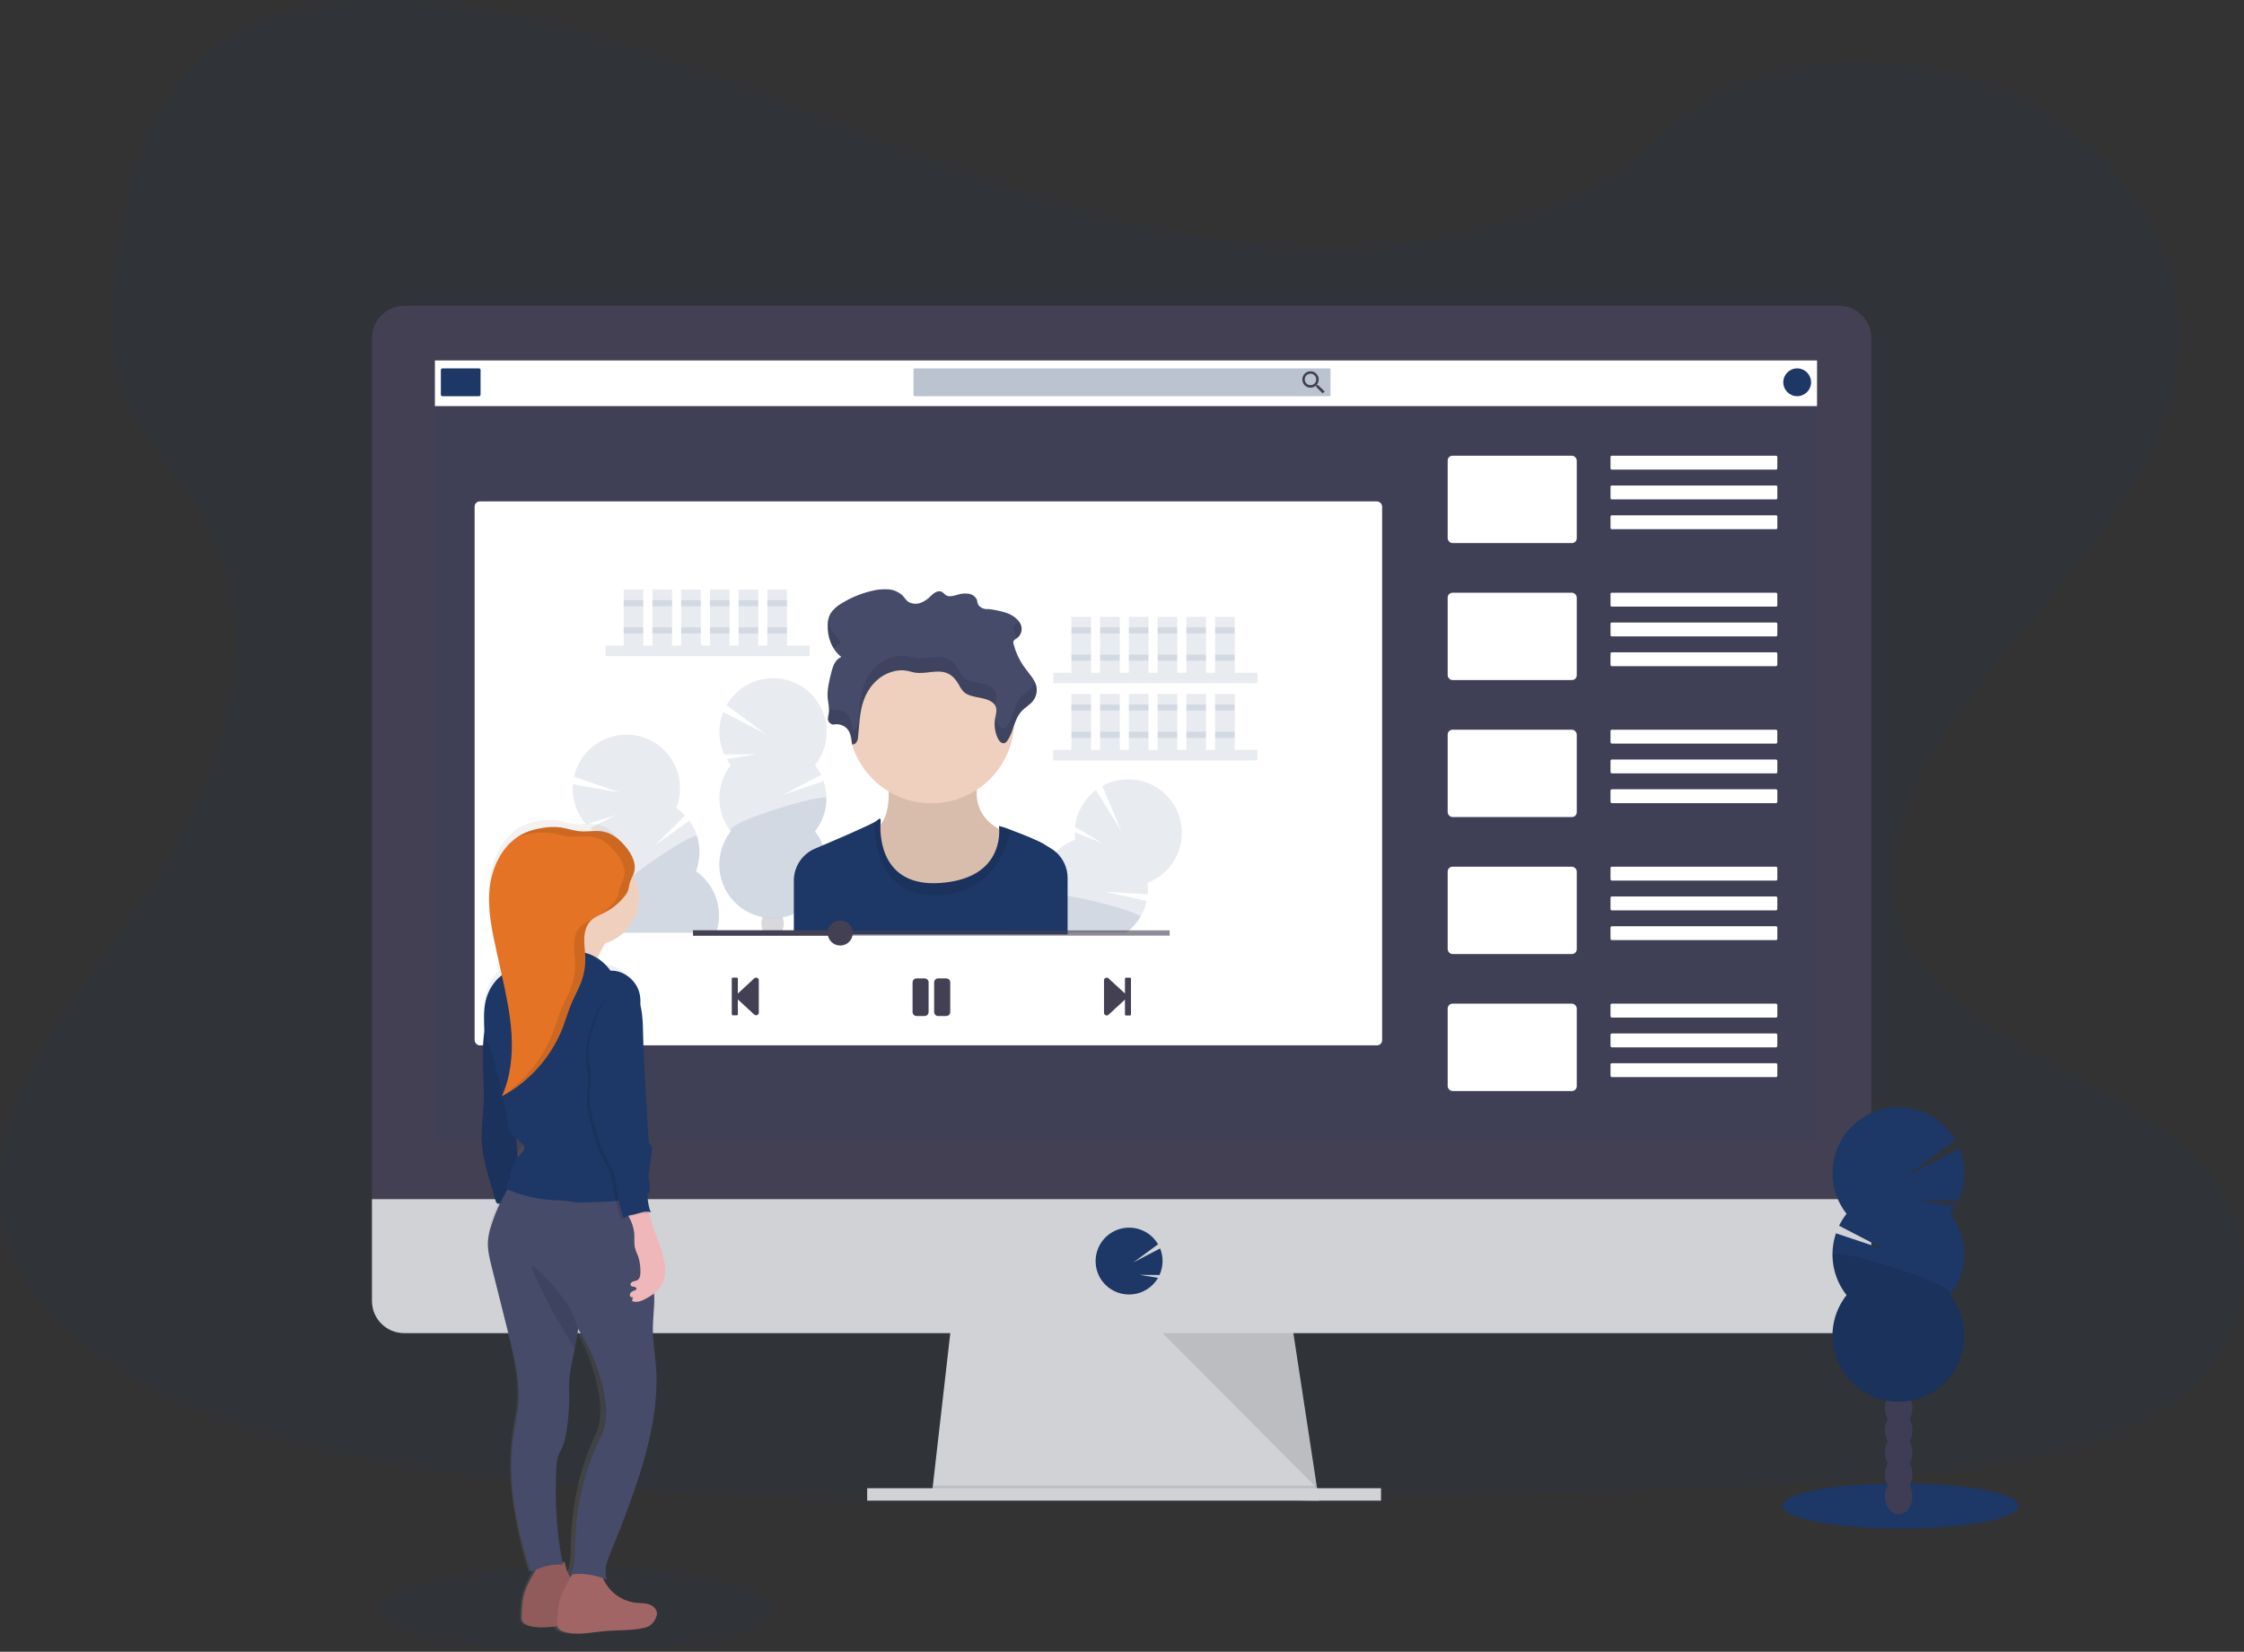 <?xml version="1.0" encoding="UTF-8"?>
<svg width="1130px" height="832px" viewBox="0 0 1130 832" version="1.1" xmlns="http://www.w3.org/2000/svg" xmlns:xlink="http://www.w3.org/1999/xlink">
    <rect x="0" y="0" width="1130" height="832" fill="#333333" stroke="none"/>
    <!-- Generator: Sketch 57.1 (83088) - https://sketch.com -->
    <title>undraw_youtube_tutorial_2gn3</title>
    <desc>Created with Sketch.</desc>
    <defs>
        <linearGradient x1="50.039%" y1="99.991%" x2="50.039%" y2="0.008%" id="linearGradient-1">
            <stop stop-color="#808080" stop-opacity="0.25" offset="0%"></stop>
            <stop stop-color="#808080" stop-opacity="0.12" offset="54%"></stop>
            <stop stop-color="#808080" stop-opacity="0.1" offset="100%"></stop>
        </linearGradient>
    </defs>
    <g id="Page-1" stroke="none" stroke-width="1" fill="none" fill-rule="evenodd">
        <g id="undraw_youtube_tutorial_2gn3" fill-rule="nonzero">
            <path d="M656.54,124.69 C584.1,122.18 515.1,98.78 449.22,73.2 C383.34,47.62 318.07,19.27 247.37,5.71 C201.89,-3.01 149.88,-4.22 113.24,20.14 C77.97,43.6 66.58,84.14 60.46,121.69 C55.85,149.97 53.14,179.69 65.76,206.2 C74.53,224.57 90.1,240.02 100.87,257.62 C138.32,318.88 111.87,394.41 71.25,454.21 C52.25,482.27 30.12,509.03 15.43,538.9 C0.74,568.77 -6.06,602.98 6.79,633.44 C19.54,663.64 49.9,686.32 82.79,702.27 C149.6,734.67 228.33,743.95 305.1,749.2 C475.05,760.78 645.9,755.78 816.29,750.78 C879.35,748.91 942.68,747.02 1004.72,737.27 C1039.16,731.86 1074.72,723.27 1099.72,702.52 C1131.47,676.18 1139.34,631.58 1118.06,598.52 C1082.38,543.13 983.71,529.37 958.77,469.92 C945.04,437.2 959.14,400.75 979.09,370.4 C1021.89,305.29 1093.63,248.18 1097.41,173.76 C1100.01,122.65 1065.52,71.46 1012.2,47.28 C956.3,21.93 878.8,25.12 837.56,67.08 C795.12,110.29 720.5,126.91 656.54,124.69 Z" id="Path" fill="#1D3766" opacity="0.1"></path>
            <polygon id="Path" fill="#D0D2D5" points="664.18 755.89 469.18 753.39 469.75 748.39 479.18 665.89 650.43 665.89 663.03 748.39 663.99 754.64"></polygon>
            <polygon id="Path" fill="#000000" opacity="0.1" points="663.99 754.64 566.68 754.64 469.18 753.39 469.75 748.39 663.03 748.39"></polygon>
            <rect id="Rectangle" fill="#D0D2D5" x="436.68" y="749.64" width="258.75" height="6.25"></rect>
            <path d="M942.3,170.37 C942.321,166.055 940.627,161.908 937.591,158.842 C934.555,155.776 930.425,154.041 926.11,154.02 L203.5,154.02 C199.183,154.039 195.051,155.772 192.012,158.838 C188.974,161.905 187.279,166.053 187.3,170.37 L187.3,608.37 L942.3,608.37 L942.3,170.37 Z" id="Path" fill="#444053"></path>
            <path d="M187.3,604.02 L187.3,655.32 C187.3,664.267 194.553,671.52 203.5,671.52 L926.11,671.52 C935.053,671.514 942.3,664.263 942.3,655.32 L942.3,604.02 L187.3,604.02 Z" id="Path" fill="#D0D2D5"></path>
            <rect id="Rectangle" fill="#1D3766" opacity="0.1" x="218.55" y="181.52" width="696.25" height="393.75"></rect>
            <path d="M568.55,652.05 C573.73,652.053 578.625,649.68 581.83,645.61 L581.83,645.61 C582.31,644.997 582.747,644.352 583.14,643.68 L573.88,642.16 L583.88,642.24 C585.829,638.015 585.945,633.173 584.2,628.86 L570.77,635.86 L583.16,626.76 C579.987,621.318 574.047,618.097 567.755,618.407 C561.463,618.717 555.868,622.507 553.246,628.235 C550.624,633.963 551.413,640.675 555.29,645.64 L555.29,645.64 C558.495,649.695 563.381,652.057 568.55,652.05 Z" id="Path" fill="#1D3766"></path>
            <polygon id="Path" fill="#000000" opacity="0.1" points="585.43 671.52 663.22 749.64 651.29 671.52"></polygon>
            <rect id="Rectangle" fill="#FFFFFF" x="239" y="252.56" width="457" height="274" rx="2.6"></rect>
            <rect id="Rectangle" fill="#FFFFFF" x="219" y="181.56" width="696" height="23"></rect>
            <rect id="Rectangle" fill="#1D3766" x="222" y="185.56" width="20" height="14" rx="0.78"></rect>
            <rect id="Rectangle" fill="#1D3766" opacity="0.3" x="460" y="185.56" width="210" height="14" rx="0.58"></rect>
            <path d="M663.77,194 L663.26,194 L663.07,193.84 C663.712,193.078 664.066,192.116 664.07,191.12 C664.053,188.836 662.191,186.997 659.907,187.01 C657.623,187.023 655.781,188.883 655.79,191.167 C655.799,193.45 657.656,195.295 659.94,195.29 C660.936,195.284 661.898,194.93 662.66,194.29 L662.85,194.45 L662.85,194.97 L666.05,198.17 L667.05,197.17 L663.77,194 Z M659.93,194 C658.759,194.004 657.702,193.301 657.252,192.221 C656.802,191.14 657.049,189.894 657.876,189.066 C658.704,188.239 659.95,187.992 661.031,188.442 C662.111,188.892 662.814,189.949 662.81,191.12 C662.815,191.885 662.514,192.621 661.972,193.162 C661.431,193.704 660.695,194.005 659.93,194 L659.93,194 Z" id="Shape" fill="#444053"></path>
            <circle id="Oval" fill="#1D3766" cx="905" cy="192.56" r="7"></circle>
            <rect id="Rectangle" fill="#FFFFFF" x="729" y="229.56" width="65" height="44" rx="2.43"></rect>
            <rect id="Rectangle" fill="#FFFFFF" x="811" y="229.56" width="84" height="7" rx="0.61"></rect>
            <rect id="Rectangle" fill="#FFFFFF" x="811" y="244.56" width="84" height="7" rx="0.61"></rect>
            <rect id="Rectangle" fill="#FFFFFF" x="811" y="259.56" width="84" height="7" rx="0.61"></rect>
            <rect id="Rectangle" fill="#FFFFFF" x="729" y="298.56" width="65" height="44" rx="2.43"></rect>
            <rect id="Rectangle" fill="#FFFFFF" x="811" y="298.56" width="84" height="7" rx="0.61"></rect>
            <rect id="Rectangle" fill="#FFFFFF" x="811" y="313.56" width="84" height="7" rx="0.61"></rect>
            <rect id="Rectangle" fill="#FFFFFF" x="811" y="328.56" width="84" height="7" rx="0.66"></rect>
            <rect id="Rectangle" fill="#FFFFFF" x="729" y="367.56" width="65" height="44" rx="2.43"></rect>
            <rect id="Rectangle" fill="#FFFFFF" x="811" y="367.56" width="84" height="7" rx="0.66"></rect>
            <rect id="Rectangle" fill="#FFFFFF" x="811" y="382.56" width="84" height="7" rx="0.66"></rect>
            <rect id="Rectangle" fill="#FFFFFF" x="811" y="397.56" width="84" height="7" rx="0.66"></rect>
            <rect id="Rectangle" fill="#FFFFFF" x="729" y="436.56" width="65" height="44" rx="2.43"></rect>
            <rect id="Rectangle" fill="#FFFFFF" x="811" y="436.56" width="84" height="7" rx="0.66"></rect>
            <rect id="Rectangle" fill="#FFFFFF" x="811" y="451.56" width="84" height="7" rx="0.66"></rect>
            <rect id="Rectangle" fill="#FFFFFF" x="811" y="466.56" width="84" height="7" rx="0.66"></rect>
            <rect id="Rectangle" fill="#FFFFFF" x="729" y="505.56" width="65" height="44" rx="2.43"></rect>
            <rect id="Rectangle" fill="#FFFFFF" x="811" y="505.56" width="84" height="7" rx="0.66"></rect>
            <rect id="Rectangle" fill="#FFFFFF" x="811" y="520.56" width="84" height="7" rx="0.66"></rect>
            <rect id="Rectangle" fill="#FFFFFF" x="811" y="535.56" width="84" height="7" rx="0.66"></rect>
            <rect id="Rectangle" fill="#1D3766" opacity="0.1" x="304.92" y="325.17" width="102.83" height="5.33"></rect>
            <rect id="Rectangle" fill="#1D3766" opacity="0.1" x="314.06" y="296.99" width="9.9" height="28.18"></rect>
            <rect id="Rectangle" fill="#1D3766" opacity="0.1" x="328.53" y="296.99" width="9.9" height="28.18"></rect>
            <rect id="Rectangle" fill="#1D3766" opacity="0.1" x="343" y="296.99" width="9.9" height="28.18"></rect>
            <rect id="Rectangle" fill="#1D3766" opacity="0.1" x="357.47" y="296.99" width="9.9" height="28.18"></rect>
            <rect id="Rectangle" fill="#1D3766" opacity="0.1" x="371.94" y="296.99" width="9.9" height="28.18"></rect>
            <rect id="Rectangle" fill="#1D3766" opacity="0.1" x="386.42" y="296.99" width="9.9" height="28.18"></rect>
            <rect id="Rectangle" fill="#1D3766" opacity="0.1" x="314.06" y="302.32" width="9.9" height="3.05"></rect>
            <rect id="Rectangle" fill="#1D3766" opacity="0.1" x="328.53" y="302.32" width="9.9" height="3.05"></rect>
            <rect id="Rectangle" fill="#1D3766" opacity="0.1" x="343" y="302.32" width="9.9" height="3.05"></rect>
            <rect id="Rectangle" fill="#1D3766" opacity="0.1" x="357.47" y="302.32" width="9.9" height="3.05"></rect>
            <rect id="Rectangle" fill="#1D3766" opacity="0.1" x="371.94" y="302.32" width="9.9" height="3.05"></rect>
            <rect id="Rectangle" fill="#1D3766" opacity="0.1" x="386.42" y="302.32" width="9.9" height="3.05"></rect>
            <rect id="Rectangle" fill="#1D3766" opacity="0.1" x="314.06" y="316.03" width="9.9" height="3.05"></rect>
            <rect id="Rectangle" fill="#1D3766" opacity="0.1" x="328.53" y="316.03" width="9.9" height="3.05"></rect>
            <rect id="Rectangle" fill="#1D3766" opacity="0.1" x="343" y="316.03" width="9.9" height="3.05"></rect>
            <rect id="Rectangle" fill="#1D3766" opacity="0.1" x="357.47" y="316.03" width="9.9" height="3.05"></rect>
            <rect id="Rectangle" fill="#1D3766" opacity="0.1" x="371.94" y="316.03" width="9.9" height="3.05"></rect>
            <rect id="Rectangle" fill="#1D3766" opacity="0.1" x="386.42" y="316.03" width="9.9" height="3.05"></rect>
            <rect id="Rectangle" fill="#1D3766" opacity="0.1" x="530.37" y="338.88" width="102.83" height="5.33"></rect>
            <rect id="Rectangle" fill="#1D3766" opacity="0.1" x="539.51" y="310.7" width="9.9" height="28.18"></rect>
            <rect id="Rectangle" fill="#1D3766" opacity="0.1" x="553.98" y="310.7" width="9.9" height="28.18"></rect>
            <rect id="Rectangle" fill="#1D3766" opacity="0.1" x="568.45" y="310.7" width="9.9" height="28.18"></rect>
            <rect id="Rectangle" fill="#1D3766" opacity="0.1" x="582.93" y="310.7" width="9.9" height="28.18"></rect>
            <rect id="Rectangle" fill="#1D3766" opacity="0.1" x="597.4" y="310.7" width="9.9" height="28.18"></rect>
            <rect id="Rectangle" fill="#1D3766" opacity="0.1" x="611.87" y="310.7" width="9.9" height="28.18"></rect>
            <rect id="Rectangle" fill="#1D3766" opacity="0.1" x="539.51" y="316.03" width="9.9" height="3.05"></rect>
            <rect id="Rectangle" fill="#1D3766" opacity="0.1" x="553.98" y="316.03" width="9.9" height="3.05"></rect>
            <rect id="Rectangle" fill="#1D3766" opacity="0.1" x="568.45" y="316.03" width="9.9" height="3.05"></rect>
            <rect id="Rectangle" fill="#1D3766" opacity="0.1" x="582.93" y="316.03" width="9.9" height="3.05"></rect>
            <rect id="Rectangle" fill="#1D3766" opacity="0.1" x="597.4" y="316.03" width="9.9" height="3.05"></rect>
            <rect id="Rectangle" fill="#1D3766" opacity="0.1" x="611.87" y="316.03" width="9.9" height="3.05"></rect>
            <rect id="Rectangle" fill="#1D3766" opacity="0.1" x="539.51" y="329.74" width="9.9" height="3.05"></rect>
            <rect id="Rectangle" fill="#1D3766" opacity="0.1" x="553.98" y="329.74" width="9.9" height="3.05"></rect>
            <rect id="Rectangle" fill="#1D3766" opacity="0.1" x="568.45" y="329.74" width="9.9" height="3.05"></rect>
            <rect id="Rectangle" fill="#1D3766" opacity="0.1" x="582.93" y="329.74" width="9.9" height="3.05"></rect>
            <rect id="Rectangle" fill="#1D3766" opacity="0.1" x="597.4" y="329.74" width="9.9" height="3.05"></rect>
            <rect id="Rectangle" fill="#1D3766" opacity="0.1" x="611.87" y="329.74" width="9.9" height="3.05"></rect>
            <rect id="Rectangle" fill="#1D3766" opacity="0.1" x="530.37" y="377.72" width="102.83" height="5.33"></rect>
            <rect id="Rectangle" fill="#1D3766" opacity="0.1" x="539.51" y="349.54" width="9.9" height="28.18"></rect>
            <rect id="Rectangle" fill="#1D3766" opacity="0.1" x="553.98" y="349.54" width="9.9" height="28.18"></rect>
            <rect id="Rectangle" fill="#1D3766" opacity="0.1" x="568.45" y="349.54" width="9.9" height="28.18"></rect>
            <rect id="Rectangle" fill="#1D3766" opacity="0.1" x="582.93" y="349.54" width="9.9" height="28.18"></rect>
            <rect id="Rectangle" fill="#1D3766" opacity="0.1" x="597.4" y="349.54" width="9.9" height="28.18"></rect>
            <rect id="Rectangle" fill="#1D3766" opacity="0.1" x="611.87" y="349.54" width="9.9" height="28.18"></rect>
            <rect id="Rectangle" fill="#1D3766" opacity="0.1" x="539.51" y="354.87" width="9.9" height="3.05"></rect>
            <rect id="Rectangle" fill="#1D3766" opacity="0.1" x="553.98" y="354.87" width="9.9" height="3.05"></rect>
            <rect id="Rectangle" fill="#1D3766" opacity="0.1" x="568.45" y="354.87" width="9.9" height="3.05"></rect>
            <rect id="Rectangle" fill="#1D3766" opacity="0.1" x="582.93" y="354.87" width="9.9" height="3.05"></rect>
            <rect id="Rectangle" fill="#1D3766" opacity="0.1" x="597.4" y="354.87" width="9.9" height="3.05"></rect>
            <rect id="Rectangle" fill="#1D3766" opacity="0.1" x="611.87" y="354.87" width="9.9" height="3.05"></rect>
            <rect id="Rectangle" fill="#1D3766" opacity="0.1" x="539.51" y="368.58" width="9.9" height="3.05"></rect>
            <rect id="Rectangle" fill="#1D3766" opacity="0.1" x="553.98" y="368.58" width="9.9" height="3.05"></rect>
            <rect id="Rectangle" fill="#1D3766" opacity="0.1" x="568.45" y="368.58" width="9.9" height="3.05"></rect>
            <rect id="Rectangle" fill="#1D3766" opacity="0.1" x="582.93" y="368.58" width="9.9" height="3.05"></rect>
            <rect id="Rectangle" fill="#1D3766" opacity="0.1" x="597.4" y="368.58" width="9.9" height="3.05"></rect>
            <rect id="Rectangle" fill="#1D3766" opacity="0.1" x="611.87" y="368.58" width="9.9" height="3.05"></rect>
            <path d="M368,385.44 C367.233,384.457 366.532,383.425 365.9,382.35 L380.71,379.92 L364.71,380.04 C361.608,373.287 361.42,365.556 364.19,358.66 L385.64,369.78 L365.83,355.22 C370.854,346.405 380.396,341.151 390.532,341.618 C400.667,342.086 409.685,348.196 413.876,357.436 C418.067,366.676 416.725,377.486 410.4,385.42 C411.605,386.941 412.638,388.591 413.48,390.34 L394.26,400.34 L414.75,393.47 C417.662,402.1 416.026,411.617 410.4,418.78 C419.126,429.845 417.876,445.759 407.529,455.325 C397.182,464.892 381.218,464.892 370.871,455.325 C360.524,445.759 359.274,429.845 368,418.78 C360.303,408.988 360.303,395.202 368,385.41 L368,385.44 Z" id="Path" fill="#1D3766" opacity="0.1"></path>
            <path d="M416.18,402.12 C416.181,408.165 414.145,414.034 410.4,418.78 C419.126,429.845 417.876,445.759 407.529,455.325 C397.182,464.892 381.218,464.892 370.871,455.325 C360.524,445.759 359.274,429.845 368,418.78 C364.37,414.21 416.18,399.09 416.18,402.12 Z" id="Path" fill="#1D3766" opacity="0.1"></path>
            <path d="M393.52,469.66 C393.567,469.731 393.61,469.805 393.65,469.88 L384.49,469.88 C384.54,469.81 384.57,469.73 384.62,469.66 C383.832,468.289 383.424,466.732 383.44,465.15 C383.436,464.066 383.622,462.99 383.99,461.97 L383.99,461.97 C384.5,462.05 385.13,462.14 385.86,462.22 C387.985,462.433 390.125,462.433 392.25,462.22 C392.863,462.16 393.493,462.08 394.14,461.98 C394.135,461.996 394.135,462.014 394.14,462.03 C394.504,463.033 394.687,464.093 394.68,465.16 C394.7,466.736 394.3,468.29 393.52,469.66 Z" id="Path" fill="#3F3D56" opacity="0.2"></path>
            <path d="M360.6,469.88 L309.6,469.88 C309.49,469.59 309.39,469.28 309.3,468.98 C307.503,463.202 307.711,456.986 309.89,451.34 C299.643,444.255 295.573,431.079 300.04,419.45 C299.015,418.744 298.043,417.966 297.13,417.12 L310.55,410.43 L295.29,415.27 C290.331,409.737 287.871,402.405 288.49,395 L312.3,399.3 L289.08,391.23 C291.264,381.31 298.831,373.454 308.662,370.901 C318.494,368.348 328.927,371.529 335.662,379.134 C342.396,386.738 344.293,397.479 340.57,406.93 C342.18,408.051 343.666,409.341 345,410.78 L329.58,425.99 L347.13,413.37 C352.473,420.763 353.722,430.355 350.45,438.87 C360.403,445.762 364.551,458.437 360.6,469.88 Z" id="Path" fill="#1D3766" opacity="0.1"></path>
            <path d="M360.6,469.88 L309.6,469.88 C309.49,469.59 309.39,469.28 309.3,468.98 C307.503,463.202 307.711,456.986 309.89,451.34 C305.09,448.02 350.12,418.27 351.01,421.17 C352.807,426.952 352.599,433.171 350.42,438.82 C360.406,445.71 364.571,458.415 360.6,469.88 Z" id="Path" fill="#1D3766" opacity="0.1"></path>
            <path d="M591.35,433.34 C588.253,438.538 583.493,442.541 577.84,444.7 C578.082,446.624 578.119,448.568 577.95,450.5 L556.34,449.2 L577.45,453.78 C576.829,456.657 575.741,459.414 574.23,461.94 C572.39,465.034 569.94,467.722 567.03,469.84 L537.61,469.84 L537.61,470.61 L507.61,470.61 C507.67,470.35 507.73,470.1 507.8,469.84 C510.021,461.447 516.142,454.634 524.25,451.53 C522.67,439.175 529.747,427.343 541.38,422.89 C541.222,421.653 541.148,420.407 541.16,419.16 L555.11,424.67 L541.31,416.56 C542.132,409.173 545.963,402.452 551.9,397.98 L564.61,418.56 L555.08,395.9 C565.752,389.995 579.058,391.978 587.545,400.738 C596.032,409.498 597.591,422.861 591.35,433.34 L591.35,433.34 Z" id="Path" fill="#1D3766" opacity="0.1"></path>
            <path d="M574.23,461.98 C572.39,465.074 569.94,467.762 567.03,469.88 L537.61,469.88 L537.61,470.65 L507.61,470.65 C507.67,470.39 507.73,470.14 507.8,469.88 C510.021,461.487 516.142,454.674 524.25,451.57 C524,449.57 529.81,449.87 537.56,451.17 C552.75,453.72 575.26,460.26 574.23,461.98 Z" id="Path" fill="#1D3766" opacity="0.1"></path>
            <path d="M446.71,389.97 C446.71,389.97 450.41,409.97 442.15,416.5 C433.89,423.03 449.15,462.17 474.33,457.6 C499.51,453.03 509.77,420.2 509.77,420.2 C509.77,420.2 484.55,414.98 493.9,388.45 L446.71,389.97 Z" id="Path" fill="#EFD0BF"></path>
            <path d="M446.71,389.97 C446.71,389.97 450.41,409.97 442.15,416.5 C433.89,423.03 449.15,462.17 474.33,457.6 C499.51,453.03 509.77,420.2 509.77,420.2 C509.77,420.2 484.55,414.98 493.9,388.45 L446.71,389.97 Z" id="Path" fill="#000000" opacity="0.1"></path>
            <circle id="Oval" fill="#EFD0BF" cx="469" cy="362.9" r="41.75"></circle>
            <path d="M537.61,442.27 L537.61,470.65 L399.75,470.65 L399.75,443.56 C399.75,436.537 403.952,430.196 410.42,427.46 L414.37,425.78 C424.37,421.52 436.52,416.23 440.49,414.03 C440.925,413.813 441.334,413.548 441.71,413.24 C443.88,411.07 443.45,413.89 443.45,413.89 C443.45,413.89 443.39,414.43 443.35,415.36 C443.11,421.75 444.03,446.86 473.46,444.77 C502.17,442.77 503.46,423.35 503.17,417.64 C503.154,417.111 503.11,416.584 503.04,416.06 C505.026,416.532 506.969,417.168 508.85,417.96 C514.85,420.18 523.71,423.74 526.08,425.42 C526.82,425.94 527.72,426.48 528.7,427.03 C529.812,427.65 530.851,428.391 531.8,429.24 C535.498,432.562 537.61,437.299 537.61,442.27 L537.61,442.27 Z" id="Path" fill="#1D3766"></path>
            <path d="M508.85,417.96 C506.42,429.22 498.79,450.31 471.29,450.86 C441.99,451.44 440.29,422.3 440.48,414.03 C440.921,413.819 441.334,413.553 441.71,413.24 C443.89,411.07 443.45,413.89 443.45,413.89 C443.45,413.89 439.76,447.16 473.45,444.77 C507.14,442.38 503,416.07 503,416.07 C503,415.91 505.51,416.78 508.85,417.96 Z" id="Path" fill="#000000" opacity="0.1"></path>
            <path d="M419.58,364.99 C422.416,364.281 425.398,365.37 427.11,367.74 C428.63,369.87 428.86,372.44 429.05,374.9 C430.86,375.28 431.88,373.23 432.05,371.68 C432.72,365.37 432.77,358.94 434.89,352.84 C437.01,346.74 441.64,340.84 448.75,338.51 C451.179,337.668 453.775,337.421 456.32,337.79 C457.83,338.04 459.25,338.57 460.75,338.79 C465.95,339.65 471.6,337.19 476.47,338.9 C479.53,339.98 481.47,342.47 482.9,344.96 C483.522,346.303 484.367,347.53 485.4,348.59 C487.47,350.45 490.71,350.93 493.68,351.51 C496.65,352.09 499.89,353.1 501.16,355.39 C502.3,357.46 501.46,359.85 501.08,362.09 C500.492,365.638 501.086,369.282 502.77,372.46 C503.32,373.46 504.44,374.67 505.77,374.34 C506.366,374.139 506.869,373.731 507.19,373.19 C510.6,368.41 510.51,362.19 514.79,357.88 C516.22,356.44 518.07,355.32 519.46,353.88 C521.597,351.713 522.505,348.619 521.88,345.64 C521.11,342.34 518.47,339.64 516.34,336.74 C513.574,333.066 511.559,328.883 510.41,324.43 C510.21,323.912 510.21,323.338 510.41,322.82 C510.814,322.295 511.334,321.87 511.93,321.58 C514.328,319.972 515.159,316.834 513.87,314.25 C512.66,311.78 510,309.9 507,308.78 C503.957,307.78 500.816,307.11 497.63,306.78 C495.53,307.08 493.07,305.89 492.42,304.21 C492.13,303.46 492.13,302.65 491.84,301.9 C491.042,300.372 489.549,299.327 487.84,299.1 C486.051,298.811 484.22,298.941 482.49,299.48 C480.49,300.04 478.22,300.88 476.49,299.9 C475.58,299.39 475.08,298.46 474.1,298.04 C472.1,297.2 470.04,298.9 468.61,300.3 C467.232,301.769 465.54,302.907 463.66,303.63 C461.651,304.395 459.409,304.245 457.52,303.22 C456.15,302.35 455.46,300.95 454.37,299.84 C452.311,298.004 449.677,296.943 446.92,296.84 C444.085,296.69 441.245,297 438.51,297.76 C433.29,299.032 428.304,301.125 423.74,303.96 C421.444,305.222 419.496,307.032 418.07,309.23 C417.226,310.915 416.791,312.775 416.8,314.66 C416.58,320.57 418.54,326.79 423.65,330.93 C420.53,332.23 419.48,335.42 418.75,338.25 C417.58,342.77 416.41,347.36 416.85,351.96 C417.07,354.34 417.72,356.72 417.37,359.09 C417.089,360.206 416.935,361.35 416.91,362.5 C417.211,363.796 418.266,364.78 419.58,364.99 L419.58,364.99 Z" id="Path" fill="#454B69"></path>
            <g id="Group" opacity="0.1" transform="translate(416, 311)" fill="#000000">
                <path d="M105.23,32.78 C104.781,33.76 104.173,34.659 103.43,35.44 C102.04,36.9 100.19,38.03 98.76,39.44 C94.48,43.72 94.57,49.98 91.16,54.76 C90.842,55.301 90.337,55.706 89.74,55.9 C88.44,56.24 87.32,55.06 86.74,54.02 C86.079,52.754 85.579,51.41 85.25,50.02 C85.18,50.37 85.11,50.72 85.05,51.02 C84.462,54.568 85.056,58.212 86.74,61.39 C87.29,62.39 88.41,63.6 89.74,63.27 C90.336,63.069 90.839,62.661 91.16,62.12 C94.57,57.34 94.48,51.12 98.76,46.81 C100.19,45.37 102.04,44.25 103.43,42.81 C105.567,40.643 106.475,37.549 105.85,34.57 C105.696,33.956 105.489,33.357 105.23,32.78 Z" id="Path"></path>
                <path d="M95.91,3.18 C95.312,3.467 94.791,3.892 94.39,4.42 C94.19,4.935 94.19,5.505 94.39,6.02 C94.785,7.574 95.289,9.098 95.9,10.58 L95.9,10.58 C98.298,8.972 99.129,5.834 97.84,3.25 C97.645,2.838 97.411,2.446 97.14,2.08 C96.785,2.504 96.371,2.874 95.91,3.18 Z" id="Path"></path>
                <path d="M7.71,12.45 C4.167,9.531 1.833,5.401 1.16,0.86 C0.981,1.756 0.88,2.666 0.86,3.58 C0.631,7.947 1.782,12.274 4.15,15.95 C4.866,14.385 6.133,13.139 7.71,12.45 L7.71,12.45 Z" id="Path"></path>
                <path d="M85.08,43.72 C85.46,41.47 86.3,39.08 85.16,37.02 C83.89,34.72 80.65,33.72 77.68,33.14 C74.71,32.56 71.47,32.07 69.4,30.22 C68.367,29.16 67.522,27.933 66.9,26.59 C65.49,24.1 63.53,21.59 60.47,20.53 C55.6,18.82 49.95,21.27 44.75,20.42 C43.25,20.17 41.83,19.65 40.32,19.42 C37.775,19.048 35.179,19.295 32.75,20.14 C25.64,22.48 21.01,28.38 18.89,34.47 C16.77,40.56 16.72,46.99 16.05,53.31 C15.88,54.85 14.86,56.91 13.05,56.53 C12.86,54.06 12.63,51.53 11.11,49.36 C9.396,46.994 6.414,45.909 3.58,46.62 C2.74,46.432 1.993,45.954 1.47,45.27 C1.58,46.187 1.58,47.113 1.47,48.03 C1.189,49.146 1.035,50.29 1.01,51.44 C1.274,52.749 2.307,53.767 3.62,54.01 C6.456,53.301 9.438,54.39 11.15,56.76 C12.67,58.89 12.9,61.46 13.09,63.92 C14.9,64.3 15.92,62.25 16.09,60.7 C16.76,54.39 16.81,47.96 18.93,41.86 C21.05,35.76 25.68,29.86 32.79,27.53 C35.219,26.688 37.815,26.441 40.36,26.81 C41.87,27.06 43.29,27.59 44.79,27.81 C49.99,28.67 55.64,26.21 60.51,27.92 C63.57,29 65.51,31.49 66.94,33.98 C67.562,35.323 68.407,36.55 69.44,37.61 C71.51,39.47 74.75,39.95 77.72,40.53 C80.69,41.11 83.72,42.05 85.05,44.17 C85,44.02 85.05,43.87 85.08,43.72 Z" id="Path"></path>
                <path d="M1.43,40.61 C1.595,38.747 1.484,36.87 1.1,35.04 C0.807,36.972 0.743,38.933 0.91,40.88 C0.91,41.38 1.02,41.88 1.09,42.37 C1.2,41.78 1.35,41.2 1.43,40.61 Z" id="Path"></path>
            </g>
            <path d="M368.49,511 L368.49,492.95 C368.49,492.668 368.718,492.44 369,492.44 L371.05,492.44 C371.332,492.44 371.56,492.668 371.56,492.95 L371.56,500.46 L379.88,492.75 C380.279,492.417 380.833,492.341 381.307,492.554 C381.781,492.766 382.093,493.231 382.11,493.75 L382.11,510.1 C382.093,510.619 381.781,511.084 381.307,511.296 C380.833,511.509 380.279,511.433 379.88,511.1 L371.56,503.44 L371.56,510.91 C371.56,511.192 371.332,511.42 371.05,511.42 L369,511.42 C368.75,511.424 368.534,511.246 368.49,511 Z" id="Path" fill="#444053"></path>
            <path d="M569.52,492.95 L569.52,511 C569.52,511.137 569.465,511.268 569.367,511.364 C569.269,511.46 569.137,511.513 569,511.51 L567,511.51 C566.718,511.51 566.49,511.282 566.49,511 L566.49,503.49 L558.17,511.19 C557.769,511.521 557.215,511.596 556.74,511.384 C556.266,511.172 555.952,510.709 555.93,510.19 L555.93,493.78 C555.952,493.261 556.266,492.798 556.74,492.586 C557.215,492.374 557.769,492.449 558.17,492.78 L566.49,500.44 L566.49,492.98 C566.49,492.698 566.718,492.47 567,492.47 L569,492.47 C569.274,492.464 569.504,492.676 569.52,492.95 Z" id="Path" fill="#444053"></path>
            <path d="M465.61,511.78 L461.54,511.78 C460.435,511.78 459.54,510.885 459.54,509.78 L459.54,494.84 C459.54,493.735 460.435,492.84 461.54,492.84 L465.61,492.84 C466.715,492.84 467.61,493.735 467.61,494.84 L467.61,509.78 C467.61,510.885 466.715,511.78 465.61,511.78 Z M478.51,509.78 L478.51,494.84 C478.51,493.735 477.615,492.84 476.51,492.84 L472.4,492.84 C471.295,492.84 470.4,493.735 470.4,494.84 L470.4,509.78 C470.4,510.885 471.295,511.78 472.4,511.78 L476.47,511.78 C477.007,511.791 477.526,511.585 477.91,511.209 C478.294,510.832 478.51,510.317 478.51,509.78 Z" id="Shape" fill="#444053"></path>
            <rect id="Rectangle" fill="#444053" opacity="0.6" x="349" y="468.62" width="240" height="2.67"></rect>
            <circle id="Oval" fill="#444053" cx="423.11" cy="469.95" r="6.33"></circle>
            <rect id="Rectangle" fill="#444053" x="349" y="468.62" width="74.11" height="2.67"></rect>
            <ellipse id="Oval" fill="#1D3766" cx="957.08" cy="758.54" rx="59.47" ry="11.44"></ellipse>
            <ellipse id="Oval" fill="#3F3D56" cx="956.09" cy="753.68" rx="6.92" ry="9.06"></ellipse>
            <ellipse id="Oval" fill="#3F3D56" cx="956.09" cy="742.6" rx="6.92" ry="9.06"></ellipse>
            <ellipse id="Oval" fill="#3F3D56" cx="956.09" cy="731.53" rx="6.92" ry="9.06"></ellipse>
            <ellipse id="Oval" fill="#3F3D56" cx="956.09" cy="720.45" rx="6.92" ry="9.06"></ellipse>
            <ellipse id="Oval" fill="#3F3D56" cx="956.09" cy="709.37" rx="6.92" ry="9.06"></ellipse>
            <ellipse id="Oval" fill="#3F3D56" cx="956.09" cy="698.29" rx="6.92" ry="9.06"></ellipse>
            <ellipse id="Oval" fill="#3F3D56" cx="956.09" cy="687.21" rx="6.92" ry="9.06"></ellipse>
            <path d="M982,611.41 C982.944,610.202 983.806,608.933 984.58,607.61 L966.38,604.61 L986.06,604.76 C989.869,596.458 990.096,586.955 986.69,578.48 L960.31,592.18 L984.65,574.29 C978.434,563.544 966.738,557.168 954.338,557.766 C941.938,558.364 930.91,565.837 925.758,577.132 C920.606,588.427 922.193,601.654 929.87,611.41 C928.403,613.272 927.136,615.283 926.09,617.41 L949.71,629.68 L924.53,621.23 C920.938,631.846 922.947,643.557 929.87,652.37 C919.183,665.965 920.738,685.491 933.442,697.223 C946.146,708.956 965.734,708.956 978.438,697.223 C991.142,685.491 992.697,665.965 982.01,652.37 C991.464,640.338 991.464,623.402 982.01,611.37 L982,611.41 Z" id="Path" fill="#1D3766"></path>
            <path d="M922.779,631.91 C922.766,639.347 925.264,646.571 929.87,652.41 C919.183,666.005 920.738,685.531 933.442,697.263 C946.146,708.996 965.734,708.996 978.438,697.263 C991.142,685.531 992.697,666.005 982.01,652.41 C986.45,646.78 922.779,628.19 922.779,631.91 Z" id="Path" fill="#000000" opacity="0.1"></path>
            <ellipse id="Oval" fill="#1D3766" opacity="0.1" cx="290" cy="810.56" rx="99" ry="21"></ellipse>
            <path d="M323.15,808.12 C321.15,807.39 319.01,807.51 316.92,807.28 C312.58,806.778 308.54,804.818 305.46,801.72 C303.479,799.717 301.922,797.337 300.88,794.72 C301.54,794.96 302.2,795.21 302.88,795.48 C300.88,790.81 302.98,785.57 304.82,780.85 C307.94,772.85 310.89,764.807 313.67,756.72 C320.67,736.23 326.67,714.92 326.54,693.12 C326.54,685.24 325.09,677.79 324.81,669.92 C324.6,664.08 325.5,658.25 325.46,652.4 C325.46,651.58 325.46,650.77 325.4,649.95 C329.026,646.776 330.972,642.099 330.67,637.29 C330.568,636.054 330.391,634.825 330.14,633.61 C329.786,631.5 329.319,629.41 328.74,627.35 C328.08,625.18 327.18,623.1 326.41,620.98 C324.92,616.87 323.91,612.59 322.64,608.41 C323.11,608.458 323.57,608.583 324,608.78 C323.68,608.404 323.46,607.954 323.36,607.47 C322.613,604.809 322.21,602.063 322.16,599.3 L323.01,598.92 C323.393,596.222 323.254,593.476 322.6,590.83 C323.08,586.54 323.83,582.22 324.29,577.95 C324.46,576.35 324.39,574.34 322.92,573.95 C322.62,571.66 322.5,569.34 322.38,567.03 C321.96,558.97 321.543,550.913 321.13,542.86 C320.71,534.77 320.29,526.69 320.13,518.59 C320.02,513.45 319.96,508.13 318.74,503.21 C318.951,500.853 318.71,498.477 318.03,496.21 C316.17,490.32 310.39,485.65 304.53,485.98 C302.782,483.479 300.621,481.295 298.14,479.52 C299.31,476.9 300.71,474.2 301.86,472.08 C311.24,469.03 318.1,459.78 318.1,448.78 C318.114,444.753 317.171,440.781 315.35,437.19 C315.522,436.749 315.669,436.298 315.79,435.84 C316.292,433.68 316.135,431.42 315.34,429.35 C315.059,428.555 314.724,427.78 314.34,427.03 C314.08,426.53 313.8,426.03 313.51,425.55 L313,424.78 C312.69,424.31 312.37,423.86 312,423.42 C311.29,422.466 310.529,421.552 309.72,420.68 C308.724,419.602 307.626,418.624 306.44,417.76 C304.832,416.565 302.993,415.717 301.04,415.27 C299.911,415.047 298.761,414.943 297.61,414.96 C296.92,414.96 296.22,414.96 295.53,415.02 C294.13,415.1 292.74,415.2 291.35,415.19 C290.89,415.19 290.42,415.19 289.96,415.12 C287.513,414.794 285.093,414.289 282.72,413.61 L281.52,413.36 C281.11,413.28 280.71,413.21 280.3,413.16 C279.203,413.013 278.097,412.947 276.99,412.958 L275.88,412.958 C274.771,413.013 273.666,413.127 272.57,413.3 L271.47,413.47 C268.692,413.905 265.985,414.709 263.42,415.86 C263.09,416.01 262.75,416.18 262.42,416.36 L262.22,416.47 C261.95,416.61 261.68,416.76 261.42,416.92 L261.27,417.01 L260.42,417.55 L260.35,417.6 C252.41,422.94 247.72,433.06 246.53,443.1 C245.2,454.37 247.53,465.73 249.86,476.82 L251.96,486.82 C252.05,487.27 252.15,487.71 252.24,488.16 C249.287,490.583 247.016,493.733 245.65,497.3 C243.65,502.3 243.6,507.71 243.76,513.13 C243.76,514.23 243.82,515.33 243.93,516.43 C243.68,518.51 243.46,520.6 243.32,522.7 C242.69,532.4 243.87,542.15 243.56,551.87 C243.32,559.36 242.19,566.87 242.74,574.31 C243.22,580.91 244.99,587.31 246.74,593.68 L249.26,602.76 C249.342,603.23 249.561,603.665 249.89,604.01 C250.304,604.288 250.81,604.392 251.3,604.3 C249.661,608.024 248.291,611.86 247.2,615.78 C246.447,618.181 245.95,620.655 245.72,623.16 C245.39,627.74 246.45,632.29 247.51,636.74 C249.11,643.407 250.703,650.1 252.29,656.82 C253.41,661.52 254.527,666.217 255.64,670.91 C257.84,680.17 260.05,689.49 260.46,699.02 C260.689,703.806 260.353,708.602 259.46,713.31 C256.575,727.408 256.155,741.899 258.22,756.14 C259.889,768.155 262.596,780.002 266.31,791.55 C267.12,791.12 267.94,790.72 268.78,790.35 L268.43,791 C267.277,793 266.21,795.05 265.23,797.15 C264.569,798.515 263.998,799.921 263.52,801.36 C262.24,805.36 262.04,809.62 261.86,813.83 C261.768,814.639 261.84,815.459 262.07,816.24 C262.62,817.75 264.2,818.52 265.67,818.94 C269.99,820.17 274.48,819.73 278.97,819.15 C278.991,819.249 279.021,819.346 279.06,819.44 C279.61,820.95 281.18,821.72 282.66,822.14 C288.84,823.9 295.36,822.24 301.73,821.64 C308.1,821.04 314.36,821.48 320.49,820.01 C321.404,819.815 322.281,819.477 323.09,819.01 C324.666,817.908 325.822,816.304 326.37,814.46 C326.562,813.982 326.69,813.481 326.75,812.97 C327,810.78 325.13,808.85 323.15,808.12 Z M302,715.51 C301.655,717.853 300.982,720.135 300,722.29 C295.19,732.519 291.74,743.335 289.74,754.46 C288.428,761.809 287.669,769.247 287.47,776.71 C287.37,782.21 287.58,787.97 285.29,792.91 L286.12,792.78 C285.86,793.26 285.61,793.78 285.37,794.16 L285.25,794.38 C283.865,792.022 282.939,789.423 282.52,786.72 C282.52,786.63 282.07,786.56 281.38,786.52 C278.553,770.724 277.573,754.653 278.46,738.63 C278.473,736.687 278.742,734.753 279.26,732.88 C279.77,731.27 280.63,729.8 281.26,728.24 C282.259,725.619 282.931,722.885 283.26,720.1 C284.349,712.982 284.771,705.777 284.52,698.58 C284.28,691.79 285.85,685.04 287.19,678.28 C287.83,675.07 288.42,671.85 288.74,668.63 L288.8,667.98 C294.75,677.795 298.908,688.59 301.08,699.86 C302.288,704.984 302.599,710.279 302,715.51 Z M259.2,570.99 L259.52,571.27 C260.487,572.12 261.377,573.054 262.18,574.06 C262.58,574.498 262.868,575.027 263.02,575.6 C263.32,577.06 262.11,578.3 261.12,579.37 C260.69,579.834 260.286,580.321 259.91,580.83 C259.697,577.55 259.47,574.27 259.23,570.99 L259.2,570.99 Z" id="Shape" fill="url(#linearGradient-1)"></path>
            <path d="M245.36,508.31 L244.26,516.8 C243.89,519.68 243.52,522.55 243.32,525.44 C242.65,535.06 243.89,544.72 243.57,554.36 C243.31,561.78 242.13,569.19 242.7,576.6 C243.21,583.14 245.07,589.5 246.93,595.8 L249.57,604.8 C249.66,605.27 249.89,605.702 250.23,606.04 C250.739,606.341 251.343,606.438 251.92,606.31 L263.64,605.25 C262.89,601.81 262.06,598.25 261.64,594.72 C261.32,591.96 261.13,589.18 260.93,586.4 C260.31,577.74 259.6,569.08 258.93,560.4 L257.68,545.2 C257.15,538.6 256.6,531.97 254.94,525.56 C253.274,519.085 249.976,513.146 245.36,508.31 Z" id="Path" fill="#1D3766"></path>
            <path d="M245.36,508.31 L244.26,516.8 C243.89,519.68 243.52,522.55 243.32,525.44 C242.65,535.06 243.89,544.72 243.57,554.36 C243.31,561.78 242.13,569.19 242.7,576.6 C243.21,583.14 245.07,589.5 246.93,595.8 L249.57,604.8 C249.66,605.27 249.89,605.702 250.23,606.04 C250.739,606.341 251.343,606.438 251.92,606.31 L263.64,605.25 C262.89,601.81 262.06,598.25 261.64,594.72 C261.32,591.96 261.13,589.18 260.93,586.4 C260.31,577.74 259.6,569.08 258.93,560.4 L257.68,545.2 C257.15,538.6 256.6,531.97 254.94,525.56 C253.274,519.085 249.976,513.146 245.36,508.31 Z" id="Path" fill="#000000" opacity="0.1"></path>
            <path d="M266.24,797.33 C265.552,798.684 264.951,800.08 264.44,801.51 C263.1,805.46 262.9,809.7 262.7,813.87 C262.612,814.673 262.686,815.486 262.92,816.26 C263.5,817.76 265.16,818.52 266.71,818.93 C273.2,820.68 280.04,819.04 286.71,818.44 C293.38,817.84 299.97,818.28 306.41,816.83 C307.361,816.646 308.28,816.326 309.14,815.88 C310.771,814.819 311.988,813.23 312.59,811.38 C312.784,810.906 312.915,810.408 312.98,809.9 C313.19,807.7 311.28,805.8 309.2,805.08 C307.12,804.36 304.85,804.47 302.66,804.25 C293.386,803.301 285.906,796.243 284.42,787.04 C284.34,786.56 273.58,786.85 272.42,787.47 C271.1,788.2 270.3,790.01 269.55,791.24 C268.37,793.22 267.267,795.25 266.24,797.33 Z" id="Path" fill="#A26565"></path>
            <path d="M266.24,797.33 C265.552,798.684 264.951,800.08 264.44,801.51 C263.1,805.46 262.9,809.7 262.7,813.87 C262.612,814.673 262.686,815.486 262.92,816.26 C263.5,817.76 265.16,818.52 266.71,818.93 C273.2,820.68 280.04,819.04 286.71,818.44 C293.38,817.84 299.97,818.28 306.41,816.83 C307.361,816.646 308.28,816.326 309.14,815.88 C310.771,814.819 311.988,813.23 312.59,811.38 C312.784,810.906 312.915,810.408 312.98,809.9 C313.19,807.7 311.28,805.8 309.2,805.08 C307.12,804.36 304.85,804.47 302.66,804.25 C293.386,803.301 285.906,796.243 284.42,787.04 C284.34,786.56 273.58,786.85 272.42,787.47 C271.1,788.2 270.3,790.01 269.55,791.24 C268.37,793.22 267.267,795.25 266.24,797.33 Z" id="Path" fill="#000000" opacity="0.1"></path>
            <path d="M284.09,800.51 C283.398,801.858 282.796,803.251 282.29,804.68 C280.94,808.68 280.74,812.87 280.55,817.04 C280.457,817.843 280.532,818.657 280.77,819.43 C281.34,820.93 283,821.69 284.55,822.11 C291.04,823.85 297.89,822.21 304.55,821.61 C311.21,821.01 317.82,821.45 324.25,820 C325.205,819.807 326.126,819.47 326.98,819 C328.613,817.941 329.831,816.352 330.43,814.5 C330.624,814.026 330.755,813.528 330.82,813.02 C331.03,810.83 329.12,808.92 327.04,808.2 C324.96,807.48 322.69,807.6 320.5,807.37 C311.231,806.419 303.753,799.367 302.26,790.17 C302.18,789.69 291.42,789.97 290.26,790.59 C288.93,791.32 288.13,793.13 287.38,794.36 C286.24,796.39 285.12,798.43 284.09,800.51 Z" id="Path" fill="#A26565"></path>
            <path d="M330.62,694.28 C330.76,715.89 324.48,737.01 317.11,757.28 C314.19,765.32 311.093,773.29 307.82,781.19 C305.88,785.87 303.69,791.07 305.77,795.69 C299.77,793.41 293.67,792.07 287.36,793.12 C289.76,788.22 289.53,782.52 289.64,777.12 C289.844,769.719 290.633,762.346 292,755.07 C294.118,743.996 297.749,733.265 302.79,723.18 C303.809,721.053 304.513,718.79 304.88,716.46 C305.7,711.32 305.06,706.04 303.99,700.95 C301.688,689.707 297.314,678.992 291.09,669.35 L291.03,669.99 C290.656,673.206 290.116,676.4 289.41,679.56 C288,686.25 286.35,692.95 286.6,699.68 C286.861,706.816 286.419,713.961 285.28,721.01 C284.913,723.778 284.191,726.487 283.13,729.07 C282.44,730.62 281.54,732.07 281,733.68 C280.459,735.532 280.177,737.45 280.16,739.38 C279.36,755.65 280.16,772.17 283.48,788.12 C277.91,787.68 272.34,789.29 267.36,791.79 C263.466,780.373 260.621,768.624 258.86,756.69 C256.69,742.576 257.131,728.184 260.16,714.23 C261.104,709.576 261.457,704.822 261.21,700.08 C260.78,690.63 258.46,681.39 256.15,672.21 L252.63,658.21 C250.963,651.543 249.297,644.907 247.63,638.3 C246.52,633.89 245.4,629.38 245.75,624.84 C245.994,622.349 246.517,619.894 247.31,617.52 C249.807,609.446 253.541,601.809 258.38,594.88 C277.65,595.96 297.15,594.16 316.38,592.68 C317.312,592.496 318.28,592.66 319.1,593.14 C319.755,593.806 320.146,594.687 320.2,595.62 L327.43,636.62 C328.601,642.318 329.286,648.106 329.48,653.92 C329.48,659.72 328.58,665.5 328.8,671.29 C329.1,679.09 330.58,686.47 330.62,694.28 Z" id="Path" fill="#454B69"></path>
            <path d="M291.05,669.99 C290.676,673.206 290.136,676.4 289.43,679.56 C285.24,672.31 280.72,665.24 276.86,657.81 C275.86,655.9 274.92,653.96 273.97,652.02 L271.12,646.22 C270.59,645.13 270.06,644.04 269.58,642.93 C268.798,641.335 268.198,639.658 267.79,637.93 C269.19,637.67 272.65,641.45 273.69,642.44 C275.811,644.541 277.814,646.757 279.69,649.08 C281.968,651.662 284.06,654.402 285.95,657.28 C288.37,661.191 290.096,665.491 291.05,669.99 Z" id="Path" fill="#000000" opacity="0.1"></path>
            <path d="M307.1,471.08 C307.1,471.08 296.4,488.13 298.38,491.7 C300.36,495.27 264.68,488.53 264.68,488.53 C264.68,488.53 284.11,471.48 282.12,464.34 C280.13,457.2 307.1,471.08 307.1,471.08 Z" id="Path" fill="#EFD0BF"></path>
            <circle id="Oval" fill="#EFD0BF" cx="297.59" cy="452.05" r="24.19"></circle>
            <path d="M307.46,488.96 C304.87,485.366 301.356,482.54 297.29,480.78 C294.947,479.941 292.525,479.344 290.06,479 L280.41,477.3 C278.05,476.88 275.52,476.49 273.32,477.46 C272.208,478.03 271.195,478.777 270.32,479.67 C266.97,482.78 263.72,486.19 259.51,487.99 C258.36,488.48 257.16,488.84 256.01,489.33 C251.3,491.33 247.78,495.59 245.79,500.33 C243.69,505.27 243.63,510.64 243.79,516.01 C243.787,517.864 243.971,519.713 244.34,521.53 C244.821,523.26 245.433,524.952 246.17,526.59 C247.5,530.096 248.615,533.679 249.51,537.32 C252.01,546.887 254.09,556.553 255.75,566.32 C255.891,567.719 256.302,569.077 256.96,570.32 C257.892,571.564 259.02,572.648 260.3,573.53 C261.315,574.363 262.249,575.291 263.09,576.3 C263.509,576.712 263.821,577.22 264,577.78 C264.31,579.22 263,580.46 262,581.51 C259.848,583.706 258.292,586.415 257.48,589.38 C256.978,589.989 256.722,590.762 256.76,591.55 C256.968,592.098 257.047,592.687 256.99,593.27 C256.793,593.801 256.483,594.282 256.08,594.68 C255.147,595.896 254.782,597.456 255.08,598.96 C262.576,602.217 270.598,604.094 278.76,604.5 C280.76,604.6 282.76,604.6 284.76,604.84 C286.18,605.02 287.58,605.31 289,605.48 C291.061,605.673 293.132,605.727 295.2,605.64 C305.97,605.42 317.05,605.15 326.94,600.88 C327.87,595.81 325.86,590.64 324.6,585.64 C322.6,577.64 322.1,569.45 320.6,561.38 C319.6,555.87 318.1,550.44 317.25,544.89 C316.4,539.34 316.25,533.59 317.73,528.19 C319.08,523.41 319.49,518.53 320.89,513.76 C322.29,508.99 323.27,503.82 321.69,499.1 C319.69,493.26 313.62,488.63 307.46,488.96 Z" id="Path" fill="#1D3766"></path>
            <path d="M319.34,439.22 C320.52,434.93 318.2,430.46 315.44,426.97 C312.44,423.22 308.62,419.84 303.93,418.9 C300.12,418.13 296.17,419.06 292.29,418.75 C288.86,418.48 285.56,417.24 282.15,416.75 C279.056,416.417 275.93,416.534 272.87,417.1 C269.966,417.532 267.127,418.325 264.42,419.46 C254.12,424.03 248.09,435.29 246.69,446.46 C245.29,457.63 247.74,468.89 250.18,479.88 L252.39,489.82 C254.69,500.17 256.99,510.56 257.6,521.14 C258.21,531.72 257.07,542.58 252.72,552.24 C266.788,544.683 277.688,532.343 283.45,517.45 C285.01,513.36 286.17,509.11 287.91,505.09 C289.4,501.63 291.31,498.35 292.63,494.82 C294.122,490.836 294.838,486.603 294.74,482.35 C294.66,479.15 294.13,475.97 294.22,472.77 C294.31,469.57 295.13,466.24 297.34,463.92 C299.34,461.87 302.09,460.92 304.62,459.59 C308.603,457.544 312.083,454.641 314.81,451.09 C316.4,449.01 316.49,448.09 316.89,445.73 C317.29,443.37 318.72,441.49 319.34,439.22 Z" id="Path" fill="#E47325"></path>
            <path d="M319.37,620.93 C319.62,623.42 319.17,625.93 319.71,628.4 C320.12,630.24 321.07,631.9 321.63,633.7 C322.184,635.778 322.47,637.919 322.48,640.07 C322.56,641.87 322.42,644.07 320.82,644.91 C320.12,645.28 319.28,645.28 318.55,645.6 C317.82,645.92 317.2,646.79 317.62,647.47 C318.04,648.15 318.76,648.04 319.42,648.17 C320.08,648.3 320.79,648.98 320.42,649.53 C320.269,649.71 320.067,649.839 319.84,649.9 C319.172,650.106 318.539,650.409 317.96,650.8 C317.383,651.22 317.087,651.924 317.19,652.63 C317.272,652.965 317.502,653.245 317.816,653.389 C318.13,653.534 318.492,653.526 318.8,653.37 C318.507,653.997 318.347,654.678 318.33,655.37 C320.89,656.47 323.76,655.03 326.16,653.64 C327.198,653.061 328.2,652.42 329.16,651.72 C333.102,648.694 335.289,643.911 335,638.95 C334.886,637.723 334.695,636.504 334.43,635.3 C334.061,633.203 333.57,631.13 332.96,629.09 C332.27,626.94 331.33,624.89 330.52,622.78 C328.8,618.29 327.69,613.59 326.13,609.04 C326.026,608.568 325.761,608.148 325.38,607.85 C325.036,607.68 324.652,607.608 324.27,607.64 C322.519,607.548 320.764,607.71 319.06,608.12 C318.06,608.42 316.35,609.12 315.88,610.12 C315.41,611.12 316.16,611.96 316.61,612.79 C318.047,615.3 318.985,618.064 319.37,620.93 Z" id="Path" fill="#EFB7B9"></path>
            <path d="M317.74,499.42 C318.253,499.946 318.685,500.546 319.02,501.2 C322.46,507.45 322.5,514.92 322.66,522.05 C322.84,530.05 323.28,538.05 323.72,546.1 L325.03,570.1 C325.16,572.39 325.28,574.68 325.61,576.95 C327.15,577.34 327.21,579.34 327.04,580.95 C325.93,590.73 323.18,600.8 326.04,610.21 C326.15,610.693 326.381,611.14 326.71,611.51 C325.258,611.055 323.704,611.034 322.24,611.45 C320.81,611.75 319.43,612.28 317.99,612.61 C316.17,613.02 314.11,613.2 312.87,614.61 C311.465,610.383 310.345,606.067 309.52,601.69 C308.84,597.69 308.65,593.57 307.03,589.87 C306.38,588.38 305.5,587 304.7,585.57 C300.51,578.09 298.45,569.64 296.44,561.3 C295.538,557.346 295.322,553.267 295.8,549.24 C296.091,547.403 296.258,545.549 296.3,543.69 C296.178,541.728 295.921,539.777 295.53,537.85 C294.68,532.196 295.08,526.424 296.7,520.94 C298.2,515.85 299.52,510.49 302.7,506.21 C305.88,501.93 312.43,499.49 317.74,499.42 Z" id="Path" fill="#000000" opacity="0.1"></path>
            <path d="M318.93,498.62 C319.444,499.149 319.875,499.753 320.21,500.41 C323.65,506.65 323.69,514.13 323.85,521.26 C324.03,529.26 324.47,537.26 324.91,545.26 L326.22,569.26 C326.35,571.55 326.47,573.84 326.8,576.11 C328.34,576.5 328.4,578.5 328.22,580.11 C327.12,589.89 324.37,599.95 327.22,609.37 C327.33,609.853 327.561,610.3 327.89,610.67 C326.438,610.215 324.884,610.194 323.42,610.61 C321.99,610.91 320.61,611.44 319.17,611.76 C317.35,612.18 315.29,612.35 314.05,613.76 C312.649,609.514 311.54,605.177 310.73,600.78 C310.05,596.78 309.86,592.67 308.24,588.97 C307.536,587.498 306.759,586.063 305.91,584.67 C301.71,577.19 299.66,568.73 297.65,560.39 C296.748,556.436 296.531,552.357 297.01,548.33 C297.763,544.56 297.671,540.67 296.74,536.94 C295.89,531.289 296.29,525.52 297.91,520.04 C299.41,514.95 300.73,509.59 303.91,505.31 C307.09,501.03 313.62,498.7 318.93,498.62 Z" id="Path" fill="#1D3766"></path>
            <g id="Group" opacity="0.1" transform="translate(252, 416)" fill="#000000">
                <path d="M63.44,10.97 C60.44,7.22 56.62,3.84 51.93,2.9 C48.12,2.13 44.17,3.06 40.29,2.75 C36.86,2.48 33.56,1.24 30.15,0.75 C27.056,0.417 23.93,0.534 20.87,1.1 C17.966,1.532 15.127,2.325 12.42,3.46 C10.958,4.115 9.561,4.909 8.25,5.83 C10.66,4.894 13.165,4.223 15.72,3.83 C18.777,3.264 21.899,3.146 24.99,3.48 C28.41,3.92 31.7,5.15 35.14,5.42 C39.01,5.73 42.96,4.81 46.78,5.57 C51.47,6.51 55.31,9.9 58.28,13.65 C61.05,17.13 63.36,21.6 62.19,25.9 C61.57,28.16 60.13,30.14 59.74,32.47 C59.35,34.8 59.25,35.75 57.65,37.83 C55.598,40.497 53.118,42.806 50.31,44.66 C51.08,44.3 51.87,43.94 52.62,43.55 C56.603,41.504 60.083,38.601 62.81,35.05 C64.4,32.97 64.49,32.05 64.89,29.69 C65.29,27.33 66.72,25.39 67.34,23.12 C68.52,18.93 66.2,14.46 63.44,10.97 Z" id="Path"></path>
                <path d="M45.34,47.98 C45.754,47.551 46.206,47.159 46.69,46.81 C44.38,47.93 41.95,48.91 40.18,50.81 C37.97,53.12 37.18,56.46 37.06,59.66 C36.94,62.86 37.51,66.04 37.58,69.23 C37.678,73.486 36.962,77.722 35.47,81.71 C34.15,85.24 32.24,88.51 30.75,91.98 C29.02,95.98 27.86,100.24 26.3,104.33 C21.301,117.242 12.424,128.289 0.89,135.95 C0.83,136.08 0.78,136.22 0.72,136.35 C14.788,128.793 25.688,116.453 31.45,101.56 C33.01,97.47 34.17,93.22 35.91,89.2 C37.4,85.74 39.31,82.46 40.63,78.93 C42.122,74.946 42.838,70.713 42.74,66.46 C42.66,63.26 42.13,60.08 42.22,56.88 C42.31,53.68 43.13,50.3 45.34,47.98 Z" id="Path"></path>
            </g>
        </g>
    </g>
</svg>